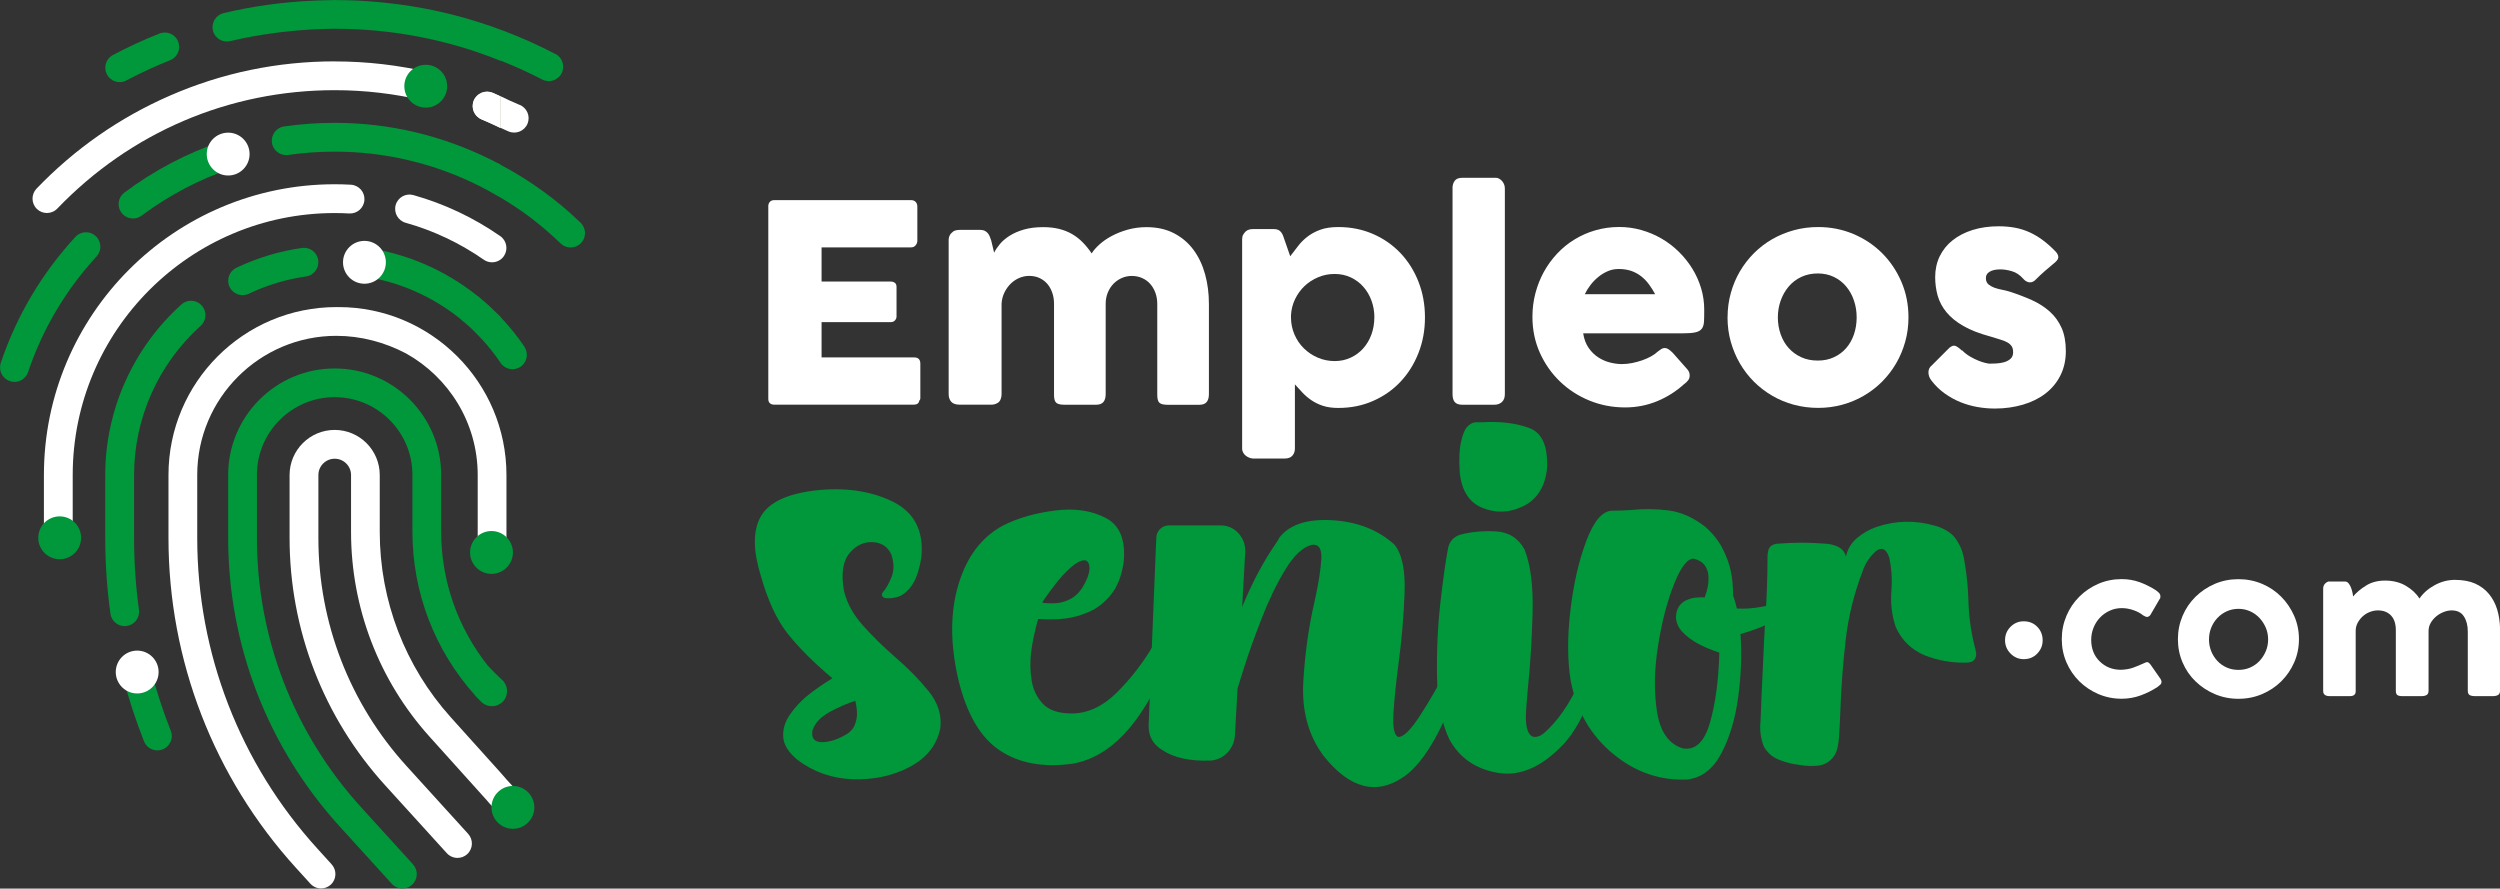 <?xml version="1.0" encoding="UTF-8"?>
<svg id="Capa_2" data-name="Capa 2" xmlns="http://www.w3.org/2000/svg" viewBox="0 0 491.31 174.63">
  <rect x="0" y="0" width="491.31" height="174.63" fill="#333333" stroke="none"/>
  <defs>
    <style>
      .cls-1 {
        fill: #fffcdb;
      }

      .cls-1, .cls-2, .cls-3 {
        stroke-width: 0px;
      }

      .cls-2 {
        fill: #fff;
      }

      .cls-3 {
        fill: #00983a;
      }
    </style>
  </defs>
  <g id="Capa_1-2" data-name="Capa 1">
    <g>
      <path class="cls-3" d="m26.25,129.79c1.51-.39,3.06.51,3.45,2.02,1.04,3.99,2.34,7.96,3.86,11.79.58,1.45-.14,3.1-1.59,3.67-.34.13-.69.2-1.04.2-1.13,0-2.19-.68-2.63-1.79-1.6-4.04-2.97-8.23-4.08-12.44-.4-1.51.51-3.06,2.02-3.45"/>
      <path class="cls-3" d="m35.66,59.83c1.16-1.05,2.95-.95,3.99.21,1.04,1.16.95,2.95-.21,3.99-8.32,7.48-13.09,18.16-13.09,29.31v12.4c0,4.7.32,9.44.96,14.09.21,1.55-.87,2.98-2.42,3.19-.13.02-.26.03-.39.03-1.39,0-2.6-1.03-2.8-2.44-.67-4.9-1.02-9.9-1.02-14.86v-12.39c0-12.75,5.46-24.97,14.97-33.52"/>
      <path class="cls-3" d="m48.89,57.73c-.39.19-.81.27-1.21.27-1.06,0-2.07-.6-2.56-1.61-.67-1.41-.07-3.1,1.34-3.77,4.08-1.94,8.41-3.25,12.88-3.89,1.55-.22,2.98.85,3.2,2.4.22,1.55-.85,2.98-2.4,3.2-3.9.56-7.69,1.7-11.25,3.4"/>
      <path class="cls-2" d="m65.77,36.21c1.06,0,2.13.03,3.18.09,1.56.09,2.76,1.42,2.67,2.98-.09,1.56-1.42,2.76-2.98,2.67-.95-.05-1.92-.08-2.87-.08-28.39,0-51.48,23.09-51.48,51.48v12.39c0,1.56-1.27,2.83-2.83,2.83-1.56,0-2.83-1.27-2.83-2.83v-12.39c0-31.51,25.63-57.14,57.14-57.14"/>
      <path class="cls-2" d="m96.69,51.55c-.56,0-1.12-.16-1.61-.51-4.71-3.27-9.87-5.72-15.36-7.26-1.5-.42-2.38-1.99-1.96-3.49.42-1.5,1.99-2.38,3.49-1.95,6.1,1.72,11.83,4.43,17.06,8.06,1.28.89,1.6,2.65.71,3.94-.55.79-1.43,1.21-2.32,1.21"/>
      <path class="cls-3" d="m.15,71.32c3.1-9.22,8.03-17.55,14.66-24.76,1.06-1.15,2.85-1.23,4-.17,1.15,1.06,1.23,2.85.17,4-6.08,6.62-10.61,14.27-13.46,22.73-.4,1.18-1.5,1.93-2.68,1.93-.3,0-.6-.05-.9-.15-1.48-.5-2.28-2.1-1.78-3.58"/>
      <path class="cls-3" d="m43.41,27.84c1.48-.51,3.09.28,3.59,1.76.51,1.48-.28,3.09-1.76,3.59-6.24,2.13-12.09,5.23-17.41,9.19-.51.38-1.1.56-1.69.56-.86,0-1.71-.39-2.27-1.14-.94-1.25-.68-3.02.58-3.96,5.78-4.32,12.16-7.68,18.96-10.01"/>
      <path class="cls-2" d="m65.77,12.07c6.33,0,12.63.73,18.74,2.18,1.52.36,2.46,1.88,2.1,3.4-.36,1.52-1.88,2.46-3.4,2.1-5.68-1.34-11.54-2.03-17.43-2.03-20.74,0-40.1,8.26-54.52,23.27-.56.58-1.3.87-2.04.87-.71,0-1.41-.26-1.96-.79-1.13-1.08-1.16-2.87-.08-4,7.51-7.82,16.33-13.97,26.22-18.28,10.24-4.47,21.14-6.73,32.38-6.73"/>
      <path class="cls-1" d="m98.39,18.94c-.53-.23-1.04-.49-1.58-.71-1.44-.6-3.1.09-3.7,1.53-.6,1.44.09,3.1,1.53,3.7,1.27.53,2.51,1.1,3.74,1.7v-6.21Z"/>
      <path class="cls-3" d="m33.42,11.84c-2.92,1.16-5.8,2.5-8.58,3.97-.42.22-.88.33-1.32.33-1.01,0-1.99-.55-2.5-1.51-.73-1.38-.21-3.09,1.18-3.82,2.96-1.57,6.03-2.99,9.14-4.22,1.45-.58,3.1.13,3.67,1.58.58,1.45-.13,3.1-1.58,3.67"/>
      <path class="cls-3" d="m109.16,10.62c-6.49-3.39-13.4-6.02-20.56-7.82-3.41-.86-6.83-1.49-10.26-1.95-.02,0-.05,0-.07,0-1.3-.17-2.6-.32-3.9-.44-.14-.01-.28-.03-.43-.04-1.17-.1-2.34-.18-3.51-.24-.31-.02-.63-.03-.94-.04-.96-.04-1.92-.06-2.88-.06-.28,0-.56-.02-.84-.02-.24,0-.49.02-.73.02-1.06.01-2.13.05-3.19.09-6.05.25-12.07,1.06-17.92,2.46-1.52.37-2.45,1.89-2.09,3.41.36,1.52,1.89,2.45,3.41,2.09,2.9-.7,5.84-1.22,8.81-1.61h0c1.07-.15,2.15-.26,3.22-.37.67-.06,1.34-.13,2.02-.18.68-.05,1.37-.1,2.05-.14,1.43-.07,2.87-.12,4.31-.13.05,0,.1,0,.14,0,11.31,0,22.25,2.14,32.59,6.31v-.05c2.78,1.11,5.51,2.33,8.15,3.71,1.38.72,3.09.19,3.82-1.2.72-1.38.19-3.09-1.2-3.82Z"/>
      <g>
        <path class="cls-2" d="m93.11,19.76c-.6,1.44.09,3.1,1.53,3.7,1.27.53,2.51,1.1,3.74,1.7v-6.21c-.53-.23-1.04-.49-1.58-.71-1.44-.6-3.1.09-3.7,1.53Z"/>
        <path class="cls-2" d="m102.13,20.62c-1.27-.53-2.51-1.1-3.74-1.7v6.21c.53.23,1.04.49,1.58.71,1.44.6,3.1-.09,3.7-1.53.6-1.44-.09-3.1-1.53-3.7Z"/>
      </g>
      <path class="cls-3" d="m114.11,43.78c-4.67-4.53-9.97-8.33-15.72-11.39v-.06c-.43-.23-.88-.43-1.31-.65-.16-.08-.31-.18-.48-.26-.06-.03-.12-.04-.18-.07-9.44-4.69-19.87-7.21-30.65-7.21-3.32,0-6.67.24-9.93.71-1.55.22-2.62,1.66-2.4,3.2.22,1.55,1.66,2.62,3.2,2.4,3-.43,6.07-.65,9.13-.65,10,0,19.67,2.35,28.4,6.73,1.13.56,2.22,1.18,3.3,1.8.3.18.62.33.92.51h0c4.27,2.52,8.22,5.54,11.78,9,1.12,1.09,2.91,1.06,4-.06,1.09-1.12,1.06-2.91-.06-4Z"/>
      <path class="cls-3" d="m103.06,68.14c-1.39-2.07-2.96-4.01-4.67-5.81v-.05c-.36-.38-.75-.72-1.12-1.08-.37-.36-.73-.72-1.11-1.07-.44-.41-.9-.8-1.36-1.18-.28-.24-.54-.49-.83-.72-.09-.07-.18-.12-.27-.18-6.21-4.92-13.61-8.18-21.5-9.31-1.54-.22-2.98.85-3.2,2.4-.22,1.55.85,2.98,2.4,3.2,6.98,1,13.54,3.89,19.01,8.28,0,0,0,.01.02.02.12.1.23.21.35.31.67.55,1.32,1.12,1.96,1.71.47.45.92.92,1.37,1.39.26.27.52.53.78.81,1.26,1.4,2.43,2.88,3.48,4.45.87,1.3,2.63,1.64,3.92.77,1.3-.87,1.64-2.62.77-3.92Z"/>
      <path class="cls-2" d="m66.11,66c4.82,0,9.53,1.27,13.71,3.47,8.37,4.68,14.06,13.62,14.06,23.88v12.39c0,.59-.03,1.17-.04,1.76.03,1.57,1.33,2.81,2.9,2.78,1.5-.03,2.68-1.22,2.76-2.69.01-.62.03-1.23.03-1.85v-12.39h0c0-18.2-14.8-33-33-33v.02c-.14,0-.28-.02-.42-.02-18.2,0-33,14.8-33,33h0v12.39c0,24.02,8.9,47.04,25.06,64.82l2.83,3.11c.56.61,1.32.93,2.09.93.68,0,1.36-.24,1.9-.73,1.16-1.05,1.24-2.84.19-4l-2.83-3.12c-15.21-16.73-23.59-38.4-23.59-61.02v-12.39c0-15.08,12.27-27.34,27.34-27.34Z"/>
      <path class="cls-3" d="m98.69,133.65c-.96-.9-1.88-1.84-2.78-2.78-5.94-7.48-9.21-16.72-9.21-26.34v-11.19c0-11.54-9.39-20.93-20.93-20.93s-20.93,9.39-20.93,20.93v12.39c0,21.02,7.78,41.15,21.92,56.7l10.23,11.25c.56.61,1.32.93,2.09.93.68,0,1.36-.24,1.9-.74,1.16-1.05,1.24-2.84.19-4l-10.23-11.25c-13.19-14.51-20.45-33.29-20.45-52.9v-12.39c0-8.42,6.85-15.28,15.28-15.28,8.42,0,15.28,6.85,15.28,15.28v11.19c0,11.88,4.37,23.29,12.32,32.14l-.02.04c.43.42.85.87,1.29,1.29,1.2,1.12,3.08,1.06,4.21-.14,1.12-1.2,1.06-3.08-.14-4.21Z"/>
      <path class="cls-2" d="m100.9,154.67c-.87-.91-1.69-1.86-2.51-2.81h0s-9.77-10.86-9.77-10.86c-9.02-10.02-13.99-22.97-13.99-36.46v-11.19c0-4.89-3.98-8.86-8.86-8.86s-8.86,3.98-8.86,8.86v12.39c0,18.01,6.67,35.26,18.78,48.59l12.12,13.34c.56.61,1.33.93,2.1.93.68,0,1.36-.24,1.9-.73,1.16-1.05,1.24-2.84.19-4l-12.12-13.34c-11.16-12.28-17.31-28.18-17.31-44.78v-12.39c0-1.77,1.44-3.21,3.21-3.21s3.21,1.44,3.21,3.21v11.19c0,14.89,5.48,29.18,15.44,40.24l11.24,12.49h0c.39.44.75.89,1.15,1.3,1.08,1.13,2.87,1.17,4,.1,1.13-1.08,1.17-2.87.1-4Z"/>
      <circle class="cls-2" cx="71.62" cy="51.55" r="4.21"/>
      <circle class="cls-3" cx="96.59" cy="108.57" r="4.21"/>
      <circle class="cls-3" cx="83.67" cy="16.94" r="4.21"/>
      <circle class="cls-2" cx="44.84" cy="30.28" r="4.21"/>
      <circle class="cls-2" cx="26.96" cy="132.07" r="4.21"/>
      <circle class="cls-3" cx="11.73" cy="105.69" r="4.21"/>
      <circle class="cls-3" cx="100.8" cy="158.67" r="4.21"/>
      <g>
        <path class="cls-2" d="m394.04,125.82c0-1.04.36-1.92,1.08-2.64.72-.72,1.58-1.08,2.59-1.08,1.07,0,1.96.36,2.66,1.08s1.06,1.6,1.06,2.64-.35,1.88-1.06,2.62-1.59,1.1-2.66,1.1c-1.01,0-1.88-.37-2.59-1.1-.72-.73-1.08-1.61-1.08-2.62Z"/>
        <path class="cls-2" d="m416.81,131.63c.92-.03,1.71-.17,2.39-.41.67-.24,1.38-.54,2.11-.87.31-.15.52-.23.64-.23.21,0,.44.17.69.5l1.97,2.83c.12.24.18.41.18.5,0,.27-.09.49-.28.64-.18.15-.35.29-.5.41-1.01.67-2.11,1.22-3.3,1.66s-2.45.66-3.76.66c-1.62,0-3.14-.31-4.57-.92-1.42-.61-2.67-1.45-3.74-2.5-1.07-1.06-1.91-2.29-2.53-3.72-.61-1.42-.92-2.94-.92-4.57s.31-3.15.92-4.59c.61-1.44,1.45-2.69,2.53-3.76,1.07-1.07,2.32-1.91,3.74-2.53,1.42-.61,2.95-.92,4.57-.92,1.25,0,2.43.2,3.54.6,1.1.4,2.2.95,3.3,1.65h-.05c.25.15.44.32.6.51s.23.4.23.64c0,.06,0,.15-.02.25-.02.11-.05.19-.12.25l-1.79,3.08c-.06.12-.16.23-.3.32-.14.09-.28.14-.44.14-.12,0-.37-.11-.73-.32-.52-.43-1.16-.77-1.93-1.03-.77-.26-1.52-.39-2.25-.39-.86,0-1.65.17-2.39.51s-1.37.79-1.91,1.36c-.54.57-.96,1.23-1.26,1.98s-.46,1.54-.46,2.37c0,1.75.56,3.17,1.68,4.26,1.12,1.09,2.5,1.64,4.15,1.64Z"/>
        <path class="cls-2" d="m428.01,125.62c0-1.62.31-3.15.92-4.59.61-1.44,1.46-2.69,2.55-3.76s2.35-1.91,3.79-2.53c1.44-.61,2.98-.92,4.64-.92s3.2.31,4.64.92c1.44.61,2.69,1.45,3.76,2.53s1.92,2.33,2.55,3.76c.63,1.44.94,2.97.94,4.59s-.31,3.14-.94,4.57c-.63,1.42-1.48,2.66-2.55,3.72s-2.33,1.89-3.76,2.5c-1.44.61-2.98.92-4.64.92s-3.2-.31-4.64-.92c-1.44-.61-2.7-1.45-3.79-2.5s-1.94-2.29-2.55-3.72c-.61-1.42-.92-2.94-.92-4.57Zm6.11.05c0,.83.15,1.6.44,2.32.29.72.7,1.35,1.22,1.91s1.13.98,1.84,1.29c.7.31,1.47.46,2.29.46s1.59-.15,2.29-.46c.7-.31,1.32-.73,1.84-1.29.52-.55.93-1.19,1.24-1.91.31-.72.46-1.49.46-2.32s-.15-1.6-.46-2.32c-.31-.72-.72-1.35-1.24-1.91-.52-.55-1.13-.99-1.84-1.31s-1.47-.48-2.29-.48-1.59.16-2.29.48c-.71.32-1.32.76-1.84,1.31s-.93,1.19-1.22,1.91c-.29.72-.44,1.49-.44,2.32Z"/>
        <path class="cls-2" d="m457.8,114.28h3.03c.28,0,.5.11.69.32.18.21.34.47.46.76s.22.6.3.94c.08.34.13.64.16.92.64-.76,1.48-1.48,2.53-2.13,1.04-.66,2.29-.99,3.76-.99,1.56,0,2.92.34,4.09,1.03,1.16.69,2.05,1.52,2.66,2.5.73-1.07,1.74-1.95,3.01-2.64,1.27-.69,2.59-1.03,3.97-1.03,1.56,0,2.88.25,3.97.73,1.09.49,1.99,1.17,2.71,2.04s1.25,1.88,1.61,3.03c.35,1.15.54,2.39.57,3.74v12.21c0,.43-.13.72-.39.87-.26.15-.59.23-.99.23h-3.49c-.49,0-.86-.07-1.1-.21s-.37-.42-.37-.85v-11.66c0-1.16-.25-2.14-.76-2.94-.5-.79-1.31-1.19-2.41-1.19-.52,0-1.05.11-1.58.32-.54.21-1.03.5-1.47.87-.44.37-.8.8-1.08,1.29s-.41,1.03-.41,1.61v11.66c0,.43-.12.72-.37.87-.25.15-.58.23-1.01.23h-3.76c-.46,0-.79-.07-.99-.21s-.3-.42-.3-.85v-11.89c0-1.25-.31-2.22-.94-2.89-.63-.67-1.49-1.01-2.59-1.01-.52,0-1.04.1-1.56.3-.52.2-.99.48-1.4.85s-.75.8-1.01,1.29c-.26.49-.39,1.01-.39,1.56v11.89c0,.64-.38.96-1.15.96h-3.95c-.86,0-1.29-.34-1.29-1.01v-20.11c0-.43.14-.77.41-1.03s.55-.39.83-.39Z"/>
      </g>
      <g>
        <path class="cls-2" d="m150.98,40.58c0-.38.1-.68.31-.91.21-.23.5-.34.88-.34h26.86c.4,0,.7.12.92.35.22.23.33.55.33.94v6.7c0,.31-.11.6-.33.88-.22.28-.53.42-.95.42h-17.54v6.71h13.54c.34,0,.63.08.85.24s.34.43.34.81v5.85c0,.25-.1.5-.3.73-.2.23-.49.35-.87.35h-13.56v6.93h18.19c.81,0,1.22.41,1.22,1.24v6.8c0,.18-.07.34-.22.49-.07.5-.44.76-1.11.76h-27.37c-.36,0-.65-.1-.86-.28-.22-.19-.32-.48-.32-.88v-37.79Z"/>
        <path class="cls-2" d="m187.12,45.64c.23-.2.48-.32.74-.38.26-.05.51-.08.74-.08h4.09c.33,0,.6.06.84.18s.43.28.6.47c.16.2.29.42.39.67.1.25.19.51.28.78l.57,2.38c.27-.56.66-1.13,1.16-1.73.5-.59,1.15-1.13,1.92-1.62.78-.49,1.7-.89,2.78-1.2,1.07-.31,2.33-.47,3.78-.47,1.14,0,2.17.11,3.1.34.93.23,1.78.56,2.54,1,.77.44,1.47.98,2.1,1.62.63.64,1.23,1.37,1.79,2.2.34-.56.85-1.14,1.53-1.76.68-.61,1.48-1.17,2.42-1.67.94-.5,1.99-.92,3.14-1.24,1.15-.32,2.38-.49,3.68-.49,2.06,0,3.85.4,5.39,1.19,1.53.79,2.81,1.87,3.83,3.24,1.02,1.37,1.78,2.97,2.29,4.8.51,1.83.76,3.78.76,5.86v17.73c0,.69-.15,1.2-.45,1.56-.3.35-.77.53-1.42.53h-6.25c-.78,0-1.31-.13-1.6-.39s-.43-.77-.43-1.53v-17.9c0-.78-.12-1.5-.36-2.17-.24-.67-.58-1.25-1.02-1.75-.43-.5-.96-.88-1.58-1.16s-1.31-.42-2.07-.42c-.69,0-1.34.14-1.95.41s-1.15.65-1.62,1.12c-.47.48-.84,1.06-1.12,1.73-.28.68-.42,1.42-.42,2.23v17.73c0,.69-.15,1.2-.45,1.56-.3.35-.77.53-1.42.53h-6.25c-.78,0-1.31-.13-1.6-.39s-.43-.77-.43-1.53v-17.9c0-.78-.11-1.5-.34-2.17-.23-.67-.55-1.25-.97-1.75-.43-.5-.94-.88-1.54-1.16-.6-.28-1.29-.42-2.04-.42-.65,0-1.29.13-1.91.39-.62.26-1.18.63-1.68,1.11-.5.48-.91,1.05-1.25,1.72-.33.67-.53,1.41-.58,2.22v17.87c0,.31-.06.61-.18.92s-.29.54-.53.7c-.23.14-.46.24-.66.3-.21.05-.45.08-.72.08h-6.12c-.78,0-1.34-.19-1.68-.57-.34-.38-.51-.88-.51-1.52v-30.28c0-.34.08-.66.23-.94s.37-.51.64-.67l-.16.08Z"/>
        <path class="cls-2" d="m244.81,45.48c.23-.2.48-.32.73-.38s.5-.08.73-.08h4.09c.34,0,.63.05.85.16.23.11.41.26.56.45.14.19.27.41.37.65.1.24.19.51.28.8l1.14,3.28c.5-.65,1.02-1.31,1.53-1.99s1.12-1.29,1.83-1.84,1.54-1.01,2.52-1.37c.97-.36,2.17-.54,3.57-.54,2.47,0,4.75.46,6.84,1.37s3.88,2.17,5.39,3.76c1.51,1.6,2.69,3.48,3.53,5.63.85,2.16,1.27,4.49,1.27,7s-.42,4.82-1.27,6.98c-.85,2.17-2.03,4.05-3.53,5.65s-3.3,2.86-5.39,3.78c-2.08.92-4.36,1.38-6.84,1.38-1.17,0-2.18-.14-3.03-.42-.85-.28-1.6-.65-2.26-1.1-.66-.45-1.24-.95-1.75-1.49s-1-1.08-1.49-1.62v12.62c0,.54-.16,1-.49,1.38-.32.38-.83.57-1.52.57h-6.2c-.22,0-.45-.05-.7-.14-.25-.09-.49-.22-.7-.38-.22-.16-.4-.37-.54-.61-.14-.24-.22-.52-.22-.83v-41.13c0-.36.07-.66.2-.89s.3-.45.5-.65Zm25.29,16.89c0-1.15-.19-2.25-.57-3.29-.38-1.04-.91-1.94-1.6-2.72-.69-.78-1.51-1.39-2.46-1.84-.96-.45-2.01-.68-3.17-.68s-2.22.21-3.24.64-1.91,1-2.68,1.73c-.77.73-1.39,1.59-1.87,2.58-.48.99-.74,2.05-.8,3.17v.41c0,1.19.23,2.31.68,3.36.45,1.05,1.06,1.95,1.84,2.72s1.69,1.38,2.73,1.83c1.05.45,2.16.68,3.33.68s2.21-.23,3.17-.68c.96-.45,1.78-1.06,2.46-1.83s1.22-1.67,1.6-2.72c.38-1.05.57-2.17.57-3.36Z"/>
        <path class="cls-2" d="m285.45,37c0-.58.14-1.06.43-1.46.29-.4.79-.6,1.49-.6h6.63c.18,0,.37.05.57.15s.38.24.56.42c.17.18.32.4.43.65s.18.53.18.84v40.45c0,.69-.19,1.2-.58,1.56s-.89.53-1.5.53h-6.28c-.7,0-1.2-.18-1.49-.53s-.43-.87-.43-1.56v-40.45Z"/>
        <path class="cls-2" d="m331.04,75.42c-1.59,1.46-3.37,2.6-5.36,3.42-1.99.82-4.09,1.23-6.31,1.23-2.47,0-4.81-.45-7.01-1.35-2.2-.9-4.13-2.15-5.79-3.75-1.66-1.6-2.98-3.48-3.95-5.64-.97-2.17-1.46-4.52-1.46-7.07,0-1.59.19-3.13.58-4.62.39-1.49.94-2.88,1.65-4.18.71-1.3,1.58-2.49,2.6-3.59,1.02-1.09,2.16-2.03,3.43-2.8,1.26-.78,2.63-1.38,4.11-1.81,1.48-.43,3.04-.65,4.68-.65,1.5,0,2.95.2,4.36.6,1.41.4,2.73.96,3.97,1.68,1.24.72,2.37,1.59,3.4,2.6,1.03,1.01,1.91,2.12,2.65,3.32.74,1.2,1.31,2.48,1.72,3.84.41,1.36.61,2.77.61,4.21,0,.94-.01,1.71-.04,2.3-.03.6-.17,1.07-.42,1.42s-.67.6-1.26.73c-.59.14-1.45.2-2.58.2h-19.49c.18,1.16.55,2.12,1.1,2.9.55.78,1.19,1.39,1.91,1.85s1.49.79,2.3.99c.81.2,1.58.3,2.3.3.65,0,1.32-.07,2-.2.69-.14,1.35-.32,1.99-.54.64-.23,1.23-.49,1.76-.78.53-.3.96-.61,1.29-.93.29-.23.54-.41.74-.53s.43-.18.66-.18.47.08.72.24c.24.16.52.4.83.7l2.87,3.25c.2.23.32.45.38.64.05.19.08.38.08.58,0,.36-.1.67-.3.93-.2.26-.43.49-.7.69Zm-13.02-22.55c-.7,0-1.39.14-2.04.42s-1.28.65-1.85,1.12c-.58.47-1.1,1-1.56,1.6-.46.6-.83,1.2-1.12,1.81h13.83c-.38-.7-.79-1.35-1.23-1.95-.44-.6-.95-1.12-1.52-1.57s-1.22-.8-1.95-1.06c-.73-.25-1.58-.38-2.56-.38Z"/>
        <path class="cls-2" d="m339.51,62.37c0-1.66.21-3.26.64-4.79.42-1.53,1.02-2.95,1.79-4.26.77-1.31,1.69-2.5,2.76-3.57,1.07-1.07,2.27-1.99,3.59-2.75,1.32-.76,2.74-1.34,4.26-1.76,1.53-.42,3.12-.62,4.78-.62,2.45,0,4.76.46,6.92,1.37,2.16.91,4.03,2.17,5.63,3.76,1.6,1.6,2.86,3.48,3.79,5.63.93,2.16,1.39,4.49,1.39,7,0,1.66-.21,3.25-.64,4.78-.43,1.53-1.02,2.95-1.79,4.26-.77,1.32-1.69,2.51-2.76,3.59s-2.27,1.99-3.59,2.76c-1.32.77-2.73,1.36-4.24,1.77-1.51.41-3.08.62-4.72.62s-3.25-.21-4.78-.62c-1.53-.41-2.95-1.01-4.26-1.77-1.32-.77-2.51-1.69-3.59-2.76-1.07-1.07-1.99-2.27-2.76-3.59-.77-1.32-1.36-2.74-1.79-4.26s-.64-3.12-.64-4.78Zm9.88,0c0,1.19.19,2.31.56,3.34.37,1.04.89,1.94,1.57,2.69.68.76,1.5,1.36,2.46,1.8.96.44,2.05.66,3.26.66s2.23-.22,3.18-.66,1.75-1.04,2.41-1.8c.66-.76,1.16-1.66,1.52-2.69.35-1.04.53-2.15.53-3.34s-.18-2.26-.53-3.3c-.35-1.05-.86-1.97-1.52-2.76s-1.46-1.42-2.41-1.88-2.01-.69-3.18-.69-2.3.23-3.26.69c-.97.46-1.79,1.09-2.46,1.88s-1.2,1.72-1.57,2.76c-.37,1.05-.56,2.15-.56,3.3Z"/>
        <path class="cls-2" d="m385.59,68.84c.49.49,1.02.9,1.58,1.23.57.33,1.11.6,1.64.81.52.21.98.36,1.38.45.4.09.67.14.81.14.34,0,.78-.01,1.31-.04.53-.03,1.04-.11,1.53-.24.49-.14.91-.36,1.26-.66.35-.31.53-.74.53-1.3,0-.5-.1-.91-.3-1.2-.2-.3-.49-.55-.87-.76-.38-.21-.84-.39-1.39-.55-.55-.16-1.17-.35-1.85-.57-2.17-.58-3.95-1.27-5.36-2.08-1.41-.81-2.52-1.72-3.34-2.72-.82-1-1.39-2.08-1.72-3.24-.32-1.15-.49-2.37-.49-3.65,0-1.5.3-2.86.89-4.09.6-1.23,1.44-2.28,2.54-3.15,1.1-.88,2.42-1.55,3.95-2.03,1.53-.48,3.24-.72,5.12-.72,1.14,0,2.2.1,3.19.28s1.94.49,2.84.89c.9.41,1.78.93,2.64,1.57.86.64,1.71,1.4,2.56,2.29.31.36.47.7.47,1.02,0,.32-.19.65-.61,1.02-.7.58-1.38,1.15-2.02,1.71s-1.3,1.18-1.99,1.87c-.22.18-.43.29-.65.34-.22.05-.42.04-.62-.01-.2-.05-.39-.14-.57-.27-.18-.13-.34-.28-.49-.46-.63-.7-1.35-1.18-2.17-1.42-.81-.24-1.57-.36-2.27-.36-.89,0-1.59.15-2.11.46s-.77.78-.73,1.41c.04.47.21.84.53,1.1.32.26.7.47,1.16.64.46.16.95.29,1.46.39s.99.21,1.42.34c1.62.52,3.11,1.09,4.47,1.7,1.35.61,2.53,1.37,3.52,2.26.99.89,1.76,1.96,2.32,3.21.55,1.24.83,2.76.83,4.55s-.36,3.38-1.07,4.79c-.71,1.41-1.69,2.59-2.94,3.55-1.25.96-2.72,1.69-4.43,2.19-1.71.5-3.54.76-5.51.76-1.12,0-2.26-.1-3.41-.3-1.15-.2-2.27-.52-3.36-.96-1.08-.44-2.11-1.01-3.09-1.71-.97-.69-1.84-1.54-2.6-2.53-.2-.25-.35-.52-.45-.8-.1-.28-.14-.56-.14-.83s.06-.52.16-.74c.1-.23.26-.42.47-.58l3.49-3.49c.43-.36.82-.49,1.15-.38.33.11.76.41,1.29.92Z"/>
      </g>
      <g>
        <path class="cls-3" d="m165.88,116.2c.6,2.39,1.83,4.62,3.7,6.71,1.87,2.09,3.93,4.12,6.2,6.1,2.64,2.26,4.88,4.55,6.74,6.85,1.85,2.31,2.61,4.75,2.26,7.33-.69,3.27-2.69,5.77-5.98,7.52-3.3,1.74-7.01,2.55-11.12,2.43-4.12-.13-7.77-1.4-10.98-3.82-1.76-1.48-2.69-2.97-2.78-4.48s.33-2.95,1.27-4.33c.94-1.38,2.06-2.61,3.37-3.7,1.3-1.08,2.98-2.25,5.02-3.51-3.68-3.11-6.59-6.01-8.74-8.72-2.15-2.7-3.92-6.48-5.3-11.35-1.57-5.02-1.59-8.91-.07-11.66,1.52-2.75,5.03-4.47,10.53-5.16,5.87-.69,10.99.02,15.34,2.12,4.35,2.11,6.26,5.8,5.72,11.07-.44,2.58-1.1,4.45-1.98,5.61-.88,1.16-1.8,1.87-2.76,2.12-.96.25-1.77.31-2.43.19-.25-.06-.42-.2-.52-.42-.09-.22-.06-.44.09-.66.63-.69,1.21-1.7,1.74-3.02.53-1.32.52-2.81-.05-4.48-.69-1.51-1.91-2.31-3.65-2.4s-3.27.64-4.57,2.19c-1.3,1.56-1.66,4.05-1.06,7.47Zm.52,28.08c.78-.5,1.32-1.12,1.6-1.86.28-.74.42-1.46.42-2.17s-.11-1.55-.33-2.52c-1.45.44-3.09,1.15-4.95,2.14-1.85.99-3.02,2.24-3.49,3.74-.22,1.51.42,2.25,1.93,2.24,1.51-.02,3.11-.54,4.81-1.58Z"/>
        <path class="cls-3" d="m231.75,117.05c.09-.22.25-.34.47-.38.22-.03.42.02.59.16.17.14.24.35.21.64-1.57,8.39-4.34,15.68-8.32,21.88-3.97,6.2-8.58,9.78-13.83,10.72-5.78.82-10.58-.05-14.39-2.59-3.82-2.54-6.54-7.22-8.17-14.04-1.6-7-1.58-13.22.07-18.66,1.65-5.43,4.56-9.26,8.74-11.5,2.92-1.48,6.32-2.46,10.2-2.95,3.88-.49,7.21,0,9.99,1.46,2.78,1.46,3.95,4.37,3.51,8.74-.41,2.67-1.23,4.78-2.47,6.31-1.24,1.54-2.66,2.66-4.26,3.37-1.6.71-3.17,1.16-4.71,1.34-1.54.19-3.33.22-5.37.09-.69,2.51-1.15,4.69-1.37,6.53-.22,1.84-.19,3.67.09,5.49.28,1.82,1.02,3.37,2.21,4.64,1.19,1.27,3.08,1.91,5.65,1.91,3.14,0,6.09-1.35,8.83-4.05,2.75-2.7,5.17-5.83,7.28-9.4,2.1-3.57,3.78-6.81,5.04-9.73Zm-26.86,1.41c1.13.13,2.11.14,2.94.05.83-.09,1.68-.36,2.54-.8.86-.44,1.61-1.13,2.24-2.07,1.26-2.04,1.73-3.61,1.41-4.71-.31-1.1-1.27-1.1-2.87,0-1.07.85-2.07,1.84-3.02,2.97-.94,1.13-2.03,2.59-3.25,4.38v.19Z"/>
        <path class="cls-3" d="m290.83,120.63c-4.52,17.56-9.49,28.22-14.91,31.99-5.42,3.77-10.72,2.37-15.9-4.19-2.92-3.99-4.22-8.81-3.89-14.46.33-5.65,1.08-10.95,2.24-15.88.75-3.42,1.19-6.16,1.3-8.22.11-2.06-.51-2.99-1.86-2.8-1.79.44-3.54,2.08-5.25,4.92-1.71,2.84-3.27,6.06-4.66,9.66-1.4,3.6-2.52,6.74-3.37,9.42-.85,2.69-1.29,4.09-1.32,4.22l-.52,9.23c-.09,1.29-.57,2.4-1.41,3.32-.85.93-1.93,1.47-3.25,1.63-4.12.16-7.32-.53-9.61-2.07-1.82-1.1-2.72-2.7-2.69-4.81l1.51-36.94c.03-.69.29-1.26.78-1.72.49-.45,1.06-.68,1.72-.68h10.08c1.41,0,2.59.5,3.53,1.51.94,1.01,1.4,2.23,1.37,3.68l-.61,10.84c1.92-4.68,4.11-8.83,6.6-12.44.28-.41.53-.82.75-1.23,2.01-2.54,5.47-3.67,10.39-3.37,4.92.3,8.98,1.89,12.18,4.78,1.51,1.82,2.17,5.03,2,9.63-.17,4.6-.59,9.35-1.25,14.25-.47,3.64-.79,6.76-.94,9.35-.16,2.59.13,4.11.85,4.55.97.19,2.4-1.15,4.29-4.03,1.88-2.87,3.84-6.27,5.87-10.2,2.03-3.93,3.73-7.35,5.11-10.27.09-.16.22-.24.38-.26.16-.02.29.03.4.14.11.11.15.26.12.45Z"/>
        <path class="cls-3" d="m315.9,121.71c-1.57,11.94-4.47,20.14-8.69,24.59-4.23,4.46-8.51,6.32-12.86,5.58-4.35-.74-7.53-2.94-9.54-6.62-1.51-3.2-2.31-7.3-2.4-12.27-.09-4.98.13-9.82.66-14.54.53-4.71,1.04-8.28,1.51-10.7.28-1.38,1.1-2.28,2.45-2.69,1.95-.53,4.22-.75,6.81-.64,2.59.11,4.51,1.29,5.77,3.56,1.19,3.05,1.72,7.19,1.58,12.44-.14,5.25-.45,10.18-.92,14.79-.13,1.45-.24,2.76-.33,3.96-.09,1.19-.1,2.17-.02,2.92.08.75.22,1.34.42,1.74.2.41.43.68.68.83.25.14.52.2.8.16.28-.03.54-.1.78-.21.24-.11.49-.27.78-.49,2.67-2.32,5.02-5.68,7.04-10.08,2.03-4.4,3.6-8.58,4.74-12.53.03-.12.11-.2.24-.24.13-.03.24,0,.35.07.11.08.16.2.16.35Zm-11.92-29.16c-.5,3.39-2.07,5.72-4.71,6.97-2.64,1.26-5.27,1.36-7.89.31-2.62-1.05-4.12-3.35-4.5-6.9-.09-1.32-.12-2.48-.07-3.49.05-1,.15-1.86.31-2.57.16-.7.33-1.3.52-1.79.19-.49.4-.86.64-1.13.24-.27.46-.47.68-.61.22-.14.42-.24.61-.28.19-.05.38-.07.57-.07h1.13c3.64-.22,6.75.17,9.33,1.15,2.58.99,3.71,3.79,3.39,8.41Z"/>
        <path class="cls-3" d="m331.68,153.19c-5.4.25-10.29-1.42-14.65-5.02-4.37-3.6-7.15-8.36-8.34-14.3-.66-4.08-.68-8.72-.07-13.9s1.64-9.71,3.09-13.57c1.44-3.86,3.09-5.87,4.95-6.03,1.23,0,2.51-.05,3.86-.14,2.36-.25,4.79-.23,7.3.07,2.51.3,4.96,1.39,7.35,3.27,1.48,1.32,2.6,2.74,3.37,4.26.77,1.52,1.3,2.98,1.6,4.38.3,1.4.45,2.99.45,4.78.28.79.53,1.65.75,2.59,2.83.22,6.6-.45,11.31-2.03.28-.09.53-.06.73.09.2.16.32.35.35.59.03.24-.08.47-.33.68-2.83,2.45-6.61,4.35-11.35,5.7.28,3.96.13,8.08-.45,12.37-.58,4.29-1.68,7.97-3.3,11.05-1.62,3.08-3.82,4.79-6.62,5.14Zm1.27-43.39c-1.26-.12-2.57,1.52-3.93,4.92-1.37,3.41-2.43,7.48-3.18,12.23-.75,4.74-.82,9.07-.19,12.98.63,3.91,2.31,6.29,5.04,7.14,2.45.44,4.22-1.2,5.32-4.92,1.1-3.72,1.73-8.35,1.88-13.88-1.73-.6-3.15-1.2-4.26-1.81-1.12-.61-2.1-1.35-2.94-2.21-.85-.87-1.29-1.86-1.32-2.99.03-.88.24-1.58.61-2.12.38-.53.85-.93,1.41-1.18.57-.25,1.12-.42,1.67-.49.55-.08,1.2-.1,1.96-.07.31-.88.53-1.66.64-2.33.11-.67.13-1.36.07-2.07-.06-.7-.31-1.35-.73-1.93-.42-.58-1.11-1-2.05-1.25Z"/>
        <path class="cls-3" d="m388.36,128.26c.06.63-.11,1.15-.52,1.55-.22.19-.48.31-.78.35-.3.05-.59.07-.87.07-2.73.03-5.36-.44-7.87-1.41-2.64-1.1-4.56-2.95-5.75-5.56-.79-2.32-1.07-4.76-.85-7.3.16-2.17.02-4.27-.42-6.31-.13-.44-.31-.84-.57-1.2-.25-.36-.58-.56-.99-.59-.41.03-.77.19-1.08.47-1.26,1.1-2.15,2.48-2.69,4.15-1.63,4.27-2.72,8.7-3.25,13.29-.53,4.59-.88,9.2-1.04,13.85-.06,1.6-.14,3.2-.24,4.81-.03.82-.13,1.63-.31,2.45-.17.82-.51,1.52-1.01,2.12-.79.88-1.77,1.37-2.94,1.48-1.18.11-2.36.05-3.56-.16-1.38-.16-2.72-.5-4-1.01-1.29-.52-2.28-1.37-2.97-2.57-.63-1.57-.85-3.23-.66-4.99.06-1.6.13-3.22.19-4.85.16-3.74.33-7.49.52-11.26.06-1.16.13-2.32.19-3.49.31-4.27.47-8.53.47-12.77,0-.38.05-.76.14-1.15.09-.39.28-.71.57-.97.44-.28.93-.42,1.46-.42,3.02-.25,6.05-.25,9.09,0,.88.03,1.71.22,2.5.57.88.41,1.43,1.07,1.65,1.98.31-1.48,1.05-2.7,2.21-3.68,1.16-.97,2.45-1.7,3.86-2.17,3.77-1.26,7.55-1.33,11.35-.24,1.38.35,2.59.99,3.63,1.93,1.19,1.35,1.93,2.99,2.21,4.9.44,2.45.71,4.95.8,7.49.06,3.11.45,6.17,1.18,9.19.16.47.27.96.33,1.46Z"/>
      </g>
    </g>
  </g>
</svg>
